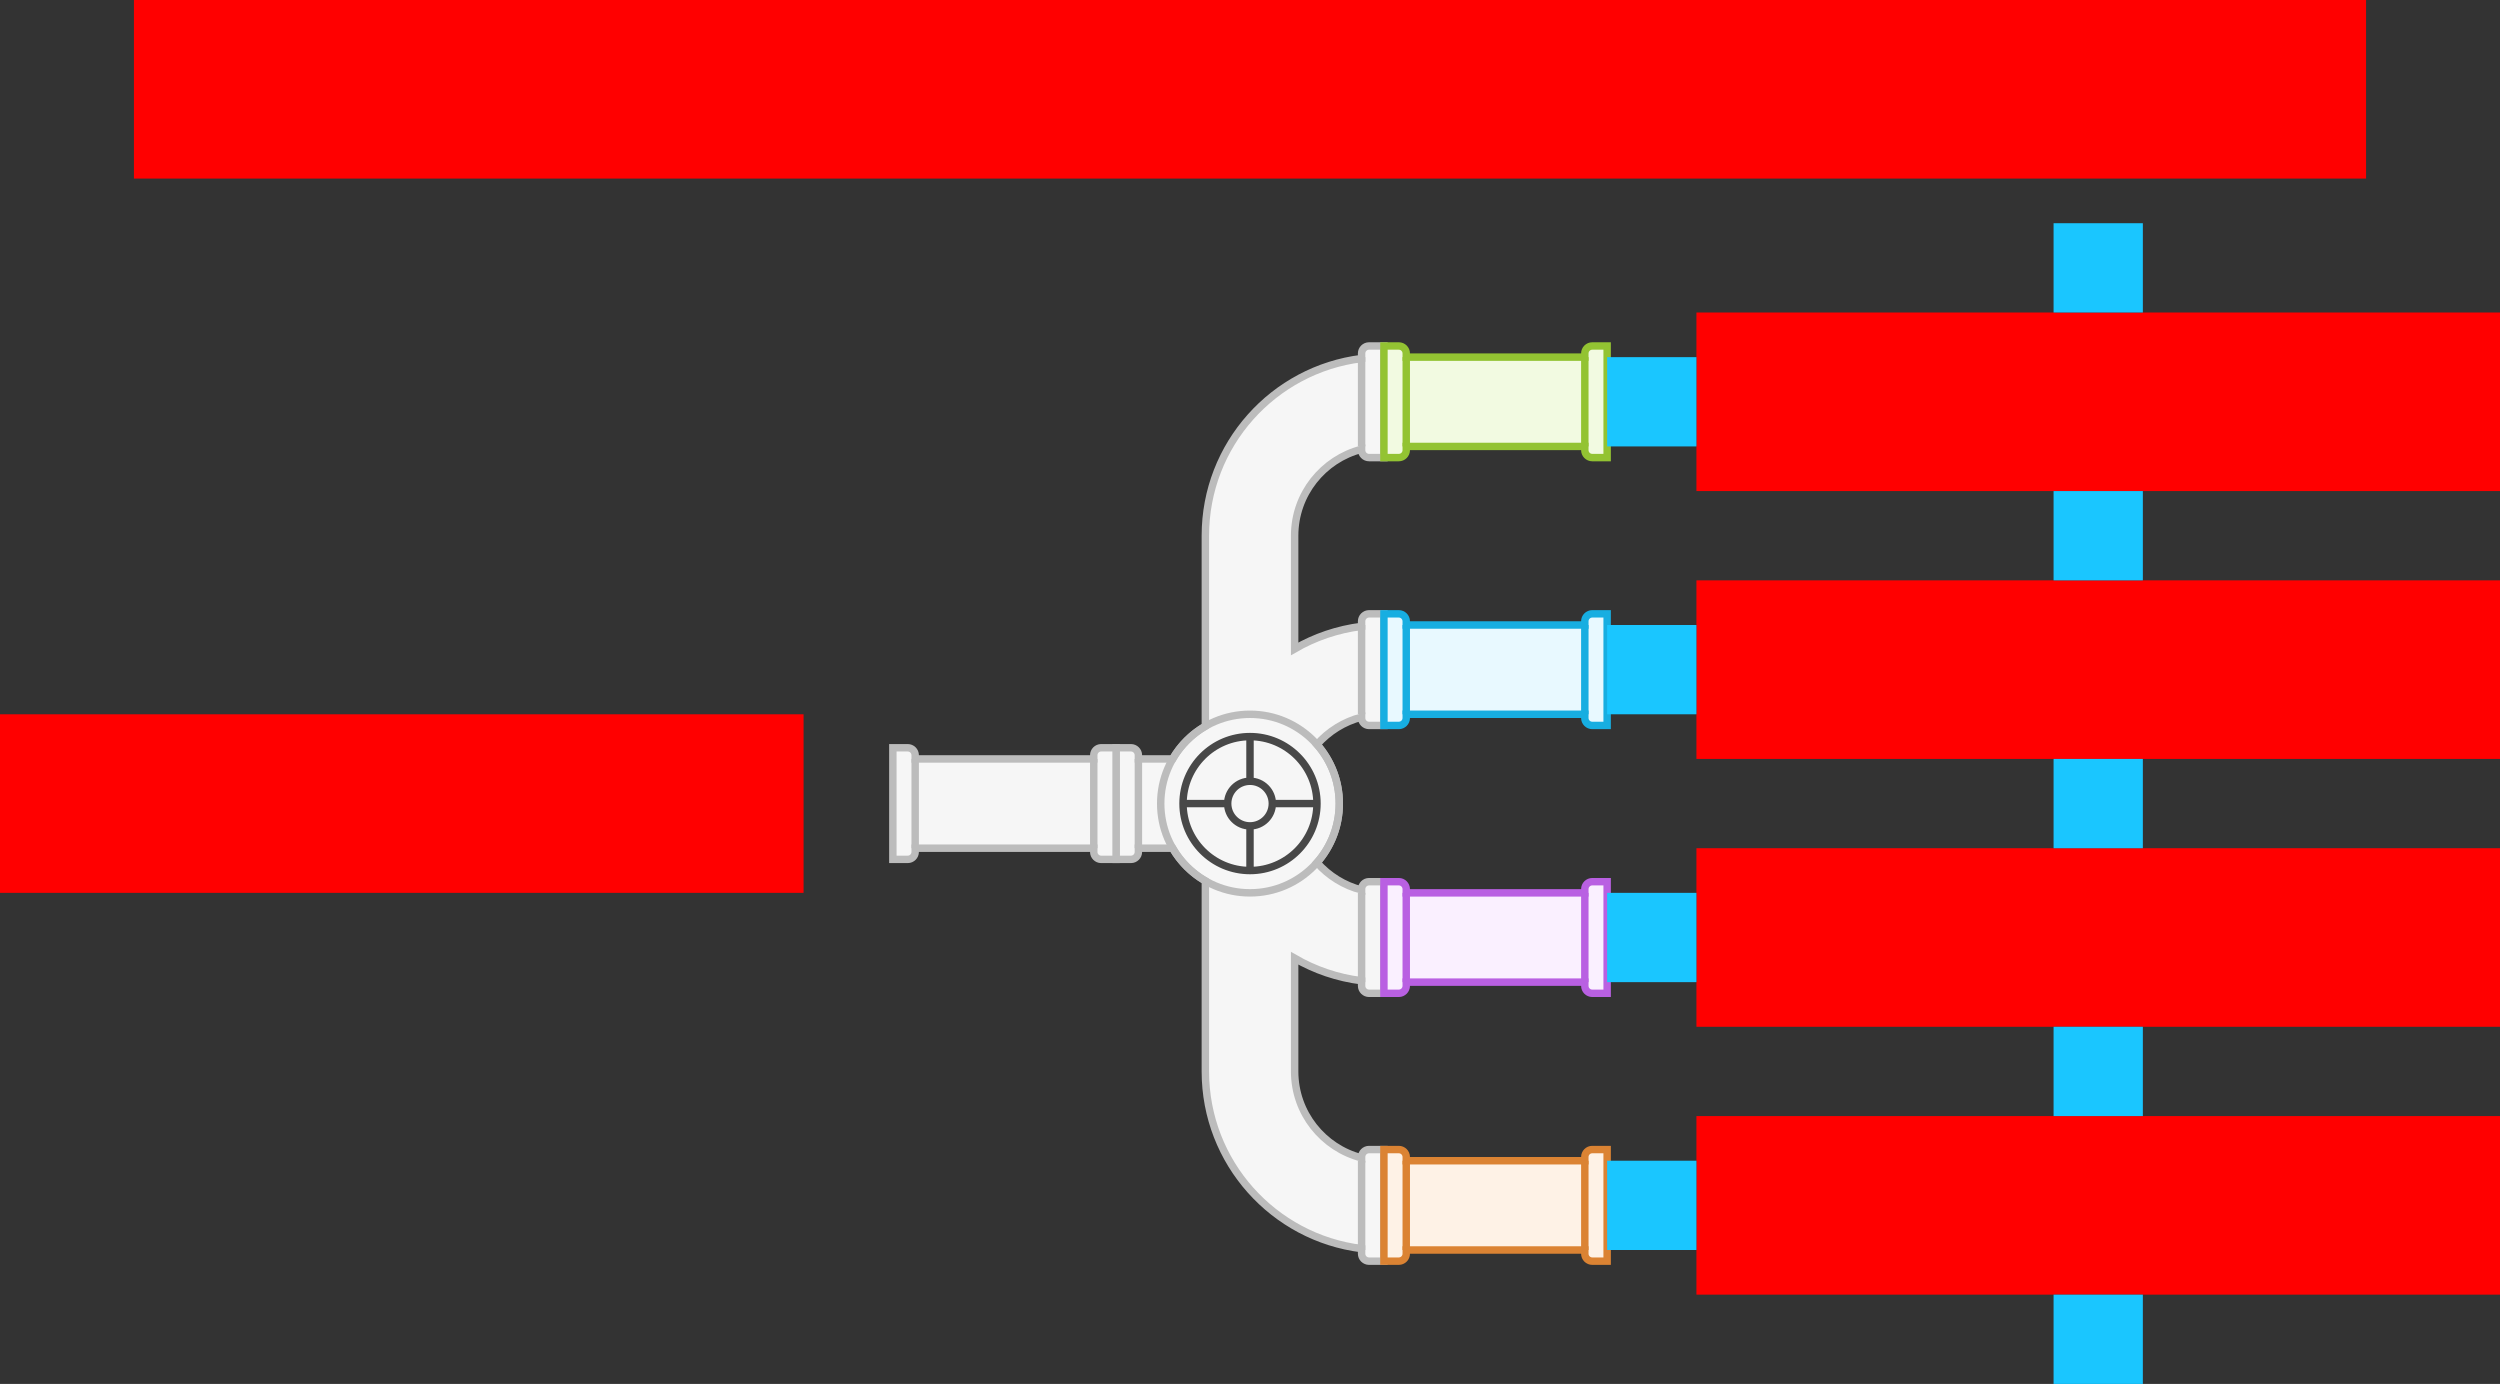 <svg xmlns="http://www.w3.org/2000/svg" width="672" height="372"><rect width="100%" height="100%" fill="#333333" stroke="none"/>    <g id="diverge-pipes-v1--family--4">        <g id="lines">            <g id="g-0">                <g id="cu">                    <g id="cu_1" >                        <path id="vector" transform="translate(300, 93)" fill="#f6f6f6" d="M66 2 C66 0.895 66.895 0 68 0 L72 0 L72 30 L68 30 C66.895 30 66 29.105 66 28 L66 27.756 C55.649 30.42 48 39.817 48 51 L48 81.421 C53.419 78.287 59.508 76.181 66 75.371 L66 74 C66 72.895 66.895 72 68 72 L72 72 L72 102 L68 102 C66.895 102 66 101.105 66 100 L66 99.756 C61.283 100.97 57.127 103.583 54 107.125 C57.734 111.356 60 116.913 60 123 C60 129.087 57.734 134.644 54 138.875 C57.127 142.417 61.283 145.03 66 146.244 L66 146 C66 144.895 66.895 144 68 144 L72 144 L72 174 L68 174 C66.895 174 66 173.105 66 172 L66 170.629 C59.508 169.819 53.419 167.713 48 164.578 L48 195 C48 206.183 55.649 215.58 66 218.244 L66 218 C66 216.895 66.895 216 68 216 L72 216 L72 246 L68 246 C66.895 246 66 245.105 66 244 L66 242.629 C42.322 239.676 24 219.478 24 195 L24 143.789 C20.357 141.682 17.318 138.644 15.211 135 L6 135 L6 136 C6 137.105 5.105 138 4 138 L0 138 L0 108 L4 108 C5.105 108 6 108.895 6 110 L6 111 L15.211 111 C17.318 107.356 20.357 104.318 24 102.211 L24 51 C24 26.522 42.322 6.324 66 3.371 L66 2 Z"></path>
                        <path id="vector_1" transform="translate(300, 93)" fill="none" stroke="#bcbcbc" stroke-width="2" stroke-linejoin="miter" stroke-linecap="none" stroke-miterlimit="4"  d="M 66 2 C 66 0.895 66.895 0 68 0 L 72 0 L 72 30 L 68 30 C 66.895 30 66 29.105 66 28 L 66 27.756 C 55.649 30.42 48 39.817 48 51 L 48 81.421 C 53.419 78.287 59.508 76.181 66 75.371 L 66 74 C 66 72.895 66.895 72 68 72 L 72 72 L 72 102 L 68 102 C 66.895 102 66 101.105 66 100 L 66 99.756 C 61.283 100.97 57.127 103.583 54 107.125 C 57.734 111.356 60 116.913 60 123 C 60 129.087 57.734 134.644 54 138.875 C 57.127 142.417 61.283 145.03 66 146.244 L 66 146 C 66 144.895 66.895 144 68 144 L 72 144 L 72 174 L 68 174 C 66.895 174 66 173.105 66 172 L 66 170.629 C 59.508 169.819 53.419 167.713 48 164.578 L 48 195 C 48 206.183 55.649 215.58 66 218.244 L 66 218 C 66 216.895 66.895 216 68 216 L 72 216 L 72 246 L 68 246 C 66.895 246 66 245.105 66 244 L 66 242.629 C 42.322 239.676 24 219.478 24 195 L 24 143.789 C 20.357 141.682 17.318 138.643 15.211 135 L 6 135 L 6 136 C 6 137.105 5.105 138 4 138 L 0 138 L 0 108 L 4 108 C 5.105 108 6 108.895 6 110 L 6 111 L 15.211 111 C 17.318 107.356 20.357 104.319 24 102.211 L 24 51 C 24 26.522 42.322 6.324 66 3.371 L 66 2 Z"></path></g>
                    <ellipse id="vector_2" stroke="#bcbcbc" fill="none" stroke-width="2" stroke-linejoin="miter"  transform="translate(312, 192)" cx="24" cy="24" rx="24" ry="24"></ellipse>
                    <path id="line" transform="translate(366, 168)" fill="none" stroke="#bcbcbc" stroke-width="2" stroke-linejoin="miter" stroke-linecap="none" stroke-miterlimit="4"  d="M 0 0 L 0 24"></path>
                    <path id="line_1" transform="translate(366, 96)" fill="none" stroke="#bcbcbc" stroke-width="2" stroke-linejoin="miter" stroke-linecap="none" stroke-miterlimit="4"  d="M 0 0 L 0 24"></path>
                    <path id="line_2" transform="translate(366, 312)" fill="none" stroke="#bcbcbc" stroke-width="2" stroke-linejoin="miter" stroke-linecap="none" stroke-miterlimit="4"  d="M 0 0 L 0 24"></path>
                    <path id="line_3" transform="matrix(-1, 0, 0, 1, 306, 204)" fill="none" stroke="#bcbcbc" stroke-width="2" stroke-linejoin="miter" stroke-linecap="none" stroke-miterlimit="4"  d="M 0 0 L 0 24"></path>
                    <path id="line_4" transform="translate(366, 240)" fill="none" stroke="#bcbcbc" stroke-width="2" stroke-linejoin="miter" stroke-linecap="none" stroke-miterlimit="4"  d="M 0 0 L 0 24"></path></g>
                <g id="cu_2">                    <g id="cu_3" >                        <path id="Union" transform="translate(240, 201)" fill="#f6f6f6" d="M54 2 C54 0.895 54.895 0 56 0 L60 0 L60 30 L56 30 C54.895 30 54 29.105 54 28 L54 27 L6 27 L6 28 C6 29.105 5.105 30 4 30 L0 30 L0 0 L4 0 C5.105 0 6 0.895 6 2 L6 3 L54 3 L54 2 Z"></path>
                        <path id="Union_1" transform="translate(240, 201)" fill="none" stroke="#bcbcbc" stroke-width="2" stroke-linejoin="miter" stroke-linecap="none" stroke-miterlimit="4"  d="M 54 2 C 54 0.895 54.895 0 56 0 L 60 0 L 60 30 L 56 30 C 54.895 30 54 29.105 54 28 L 54 27 L 6 27 L 6 28 C 6 29.105 5.105 30 4 30 L 0 30 L 0 0 L 4 0 C 5.105 0 6 0.895 6 2 L 6 3 L 54 3 L 54 2 Z"></path></g>
                    <path id="line_5" transform="matrix(-1, 0, 0, 1, 294, 204)" fill="none" stroke="#bcbcbc" stroke-width="2" stroke-linejoin="miter" stroke-linecap="none" stroke-miterlimit="4"  d="M 0 0 L 0 24"></path>
                    <path id="line_6" transform="matrix(-1, 0, 0, 1, 246, 204)" fill="none" stroke="#bcbcbc" stroke-width="2" stroke-linejoin="miter" stroke-linecap="none" stroke-miterlimit="4"  d="M 0 0 L 0 24"></path></g></g>
            <g id="g-4">                <g id="cu_4">                    <g id="cu_5" >                        <path id="Union_2" transform="translate(372, 309)" fill="#fef2e6" d="M60 30 L56 30 C54.895 30 54 29.105 54 28 L54 27 L6 27 L6 28 C6 29.105 5.105 30 4 30 L0 30 L0 0 L4 0 C5.105 0 6 0.895 6 2 L6 3 L54 3 L54 2 C54 0.895 54.895 0 56 0 L60 0 L60 30 Z"></path>
                        <path id="Union_3" transform="translate(372, 309)" fill="none" stroke="#db8333" stroke-width="2" stroke-linejoin="miter" stroke-linecap="none" stroke-miterlimit="4"  d="M 60 30 L 56 30 C 54.895 30 54 29.105 54 28 L 54 27 L 6 27 L 6 28 C 6 29.105 5.105 30 4 30 L 0 30 L 0 0 L 4 0 C 5.105 0 6 0.895 6 2 L 6 3 L 54 3 L 54 2 C 54 0.895 54.895 0 56 0 L 60 0 L 60 30 Z"></path></g>
                    <path id="line_7" transform="translate(378, 312)" fill="none" stroke="#db8333" stroke-width="2" stroke-linejoin="miter" stroke-linecap="none" stroke-miterlimit="4"  d="M 0 0 L 0 24"></path>
                    <path id="line_8" transform="translate(426, 312)" fill="none" stroke="#db8333" stroke-width="2" stroke-linejoin="miter" stroke-linecap="none" stroke-miterlimit="4"  d="M 0 0 L 0 24"></path></g></g>
            <g id="g-3">                <g id="cu_6">                    <g id="cu_7" >                        <path id="Union_4" transform="translate(372, 237)" fill="#faf0ff" d="M60 30 L56 30 C54.895 30 54 29.105 54 28 L54 27 L6 27 L6 28 C6 29.105 5.105 30 4 30 L0 30 L0 0 L4 0 C5.105 0 6 0.895 6 2 L6 3 L54 3 L54 2 C54 0.895 54.895 0 56 0 L60 0 L60 30 Z"></path>
                        <path id="Union_5" transform="translate(372, 237)" fill="none" stroke="#b960e2" stroke-width="2" stroke-linejoin="miter" stroke-linecap="none" stroke-miterlimit="4"  d="M 60 30 L 56 30 C 54.895 30 54 29.105 54 28 L 54 27 L 6 27 L 6 28 C 6 29.105 5.105 30 4 30 L 0 30 L 0 0 L 4 0 C 5.105 0 6 0.895 6 2 L 6 3 L 54 3 L 54 2 C 54 0.895 54.895 0 56 0 L 60 0 L 60 30 Z"></path></g>
                    <path id="line_9" transform="translate(378, 240)" fill="none" stroke="#b960e2" stroke-width="2" stroke-linejoin="miter" stroke-linecap="none" stroke-miterlimit="4"  d="M 0 0 L 0 24"></path>
                    <path id="line_10" transform="translate(426, 240)" fill="none" stroke="#b960e2" stroke-width="2" stroke-linejoin="miter" stroke-linecap="none" stroke-miterlimit="4"  d="M 0 0 L 0 24"></path></g></g>
            <g id="g-2">                <g id="cu_8">                    <g id="cu_9" >                        <path id="Union_6" transform="translate(372, 165)" fill="#e8f9ff" d="M60 30 L56 30 C54.895 30 54 29.105 54 28 L54 27 L6 27 L6 28 C6 29.105 5.105 30 4 30 L0 30 L0 0 L4 0 C5.105 0 6 0.895 6 2 L6 3 L54 3 L54 2 C54 0.895 54.895 0 56 0 L60 0 L60 30 Z"></path>
                        <path id="Union_7" transform="translate(372, 165)" fill="none" stroke="#17aee1" stroke-width="2" stroke-linejoin="miter" stroke-linecap="none" stroke-miterlimit="4"  d="M 60 30 L 56 30 C 54.895 30 54 29.105 54 28 L 54 27 L 6 27 L 6 28 C 6 29.105 5.105 30 4 30 L 0 30 L 0 0 L 4 0 C 5.105 0 6 0.895 6 2 L 6 3 L 54 3 L 54 2 C 54 0.895 54.895 0 56 0 L 60 0 L 60 30 Z"></path></g>
                    <path id="line_11" transform="translate(378, 168)" fill="none" stroke="#17aee1" stroke-width="2" stroke-linejoin="miter" stroke-linecap="none" stroke-miterlimit="4"  d="M 0 0 L 0 24"></path>
                    <path id="line_12" transform="translate(426, 168)" fill="none" stroke="#17aee1" stroke-width="2" stroke-linejoin="miter" stroke-linecap="none" stroke-miterlimit="4"  d="M 0 0 L 0 24"></path></g></g>
            <g id="g-1">                <g id="cu_10">                    <g id="cu_11" >                        <path id="Union_8" transform="translate(372, 93)" fill="#f2fae1" d="M60 30 L56 30 C54.895 30 54 29.105 54 28 L54 27 L6 27 L6 28 C6 29.105 5.105 30 4 30 L0 30 L0 0 L4 0 C5.105 0 6 0.895 6 2 L6 3 L54 3 L54 2 C54 0.895 54.895 0 56 0 L60 0 L60 30 Z"></path>
                        <path id="Union_9" transform="translate(372, 93)" fill="none" stroke="#93c332" stroke-width="2" stroke-linejoin="miter" stroke-linecap="none" stroke-miterlimit="4"  d="M 60 30 L 56 30 C 54.895 30 54 29.105 54 28 L 54 27 L 6 27 L 6 28 C 6 29.105 5.105 30 4 30 L 0 30 L 0 0 L 4 0 C 5.105 0 6 0.895 6 2 L 6 3 L 54 3 L 54 2 C 54 0.895 54.895 0 56 0 L 60 0 L 60 30 Z"></path></g>
                    <path id="line_13" transform="translate(378, 96)" fill="none" stroke="#93c332" stroke-width="2" stroke-linejoin="miter" stroke-linecap="none" stroke-miterlimit="4"  d="M 0 0 L 0 24"></path>
                    <path id="line_14" transform="translate(426, 96)" fill="none" stroke="#93c332" stroke-width="2" stroke-linejoin="miter" stroke-linecap="none" stroke-miterlimit="4"  d="M 0 0 L 0 24"></path></g></g>
            <g id="cu_12">                <path id="Vector" transform="translate(318, 198)" fill="none" stroke="#484848" stroke-width="2" stroke-linejoin="miter" stroke-linecap="none" stroke-miterlimit="4"  d="M 36 18 C 36 27.941 27.941 36 18 36 C 8.059 36 0 27.941 0 18 C 0 8.059 8.059 0 18 0 C 27.941 0 36 8.059 36 18 Z M 24 18 C 24 21.314 21.314 24 18 24 C 14.686 24 12 21.314 12 18 C 12 14.686 14.686 12 18 12 C 21.314 12 24 14.686 24 18 Z M 18 36 L 18 24 M 36 18 L 24 18 M 0 18 L 12 18 M 18 0 L 18 12"></path></g></g>
        <path id="tx-lc-4" transform="matrix(1, -6.079792722388024e-17, 5.068409575331278e-17, 1, 456, 300)" fill="#ff00001a" d="M0 0 L216 0 L216 48 L0 48 L0 0 Z"></path>
        <path id="tx-lc-3" transform="matrix(1, -6.079792722388024e-17, 5.068409575331278e-17, 1, 456, 228)" fill="#ff00001a" d="M0 0 L216 0 L216 48 L0 48 L0 0 Z"></path>
        <path id="tx-lc-2" transform="matrix(1, -6.079792722388024e-17, 5.068409575331278e-17, 1, 456, 156)" fill="#ff00001a" d="M0 0 L216 0 L216 48 L0 48 L0 0 Z"></path>
        <path id="tx-lc-1" transform="translate(456, 84)" fill="#ff00001a" d="M0 0 L216 0 L216 48 L0 48 L0 0 Z"></path>
        <path id="tx-rc-start" transform="translate(0, 192)" fill="#ff00001a" d="M0 0 L216 0 L216 48 L0 48 L0 0 Z"></path>
        <rect id="bt-cc-remove-4" fill="#1ac6ff33" transform="matrix(1, -5.551115123125783e-17, 5.551115123125783e-17, 1, 432, 312)" width="24" height="24" rx="0" ry="0"></rect>
        <rect id="bt-cc-remove-3" fill="#1ac6ff33" transform="matrix(1, -5.551115123125783e-17, 5.551115123125783e-17, 1, 432, 240)" width="24" height="24" rx="0" ry="0"></rect>
        <rect id="bt-cc-remove-2" fill="#1ac6ff33" transform="matrix(1, -5.551115123125783e-17, 5.551115123125783e-17, 1, 432, 168)" width="24" height="24" rx="0" ry="0"></rect>
        <rect id="bt-cc-remove-1" fill="#1ac6ff33" transform="matrix(1, -5.551115123125783e-17, 5.551115123125783e-17, 1, 432, 96)" width="24" height="24" rx="0" ry="0"></rect>
        <rect id="bt-cc-add-5" fill="#1ac6ff33" transform="matrix(1, -5.551115123125783e-17, 5.551115123125783e-17, 1, 552, 348)" width="24" height="24" rx="0" ry="0"></rect>
        <rect id="bt-cc-add-4" fill="#1ac6ff33" transform="matrix(1, -5.551115123125783e-17, 5.551115123125783e-17, 1, 552, 276)" width="24" height="24" rx="0" ry="0"></rect>
        <rect id="bt-cc-add-3" fill="#1ac6ff33" transform="matrix(1, -5.551115123125783e-17, 5.551115123125783e-17, 1, 552, 204)" width="24" height="24" rx="0" ry="0"></rect>
        <rect id="bt-cc-add-2" fill="#1ac6ff33" transform="matrix(1, -5.551115123125783e-17, 5.551115123125783e-17, 1, 552, 132)" width="24" height="24" rx="0" ry="0"></rect>
        <rect id="bt-cc-add-1" fill="#1ac6ff33" transform="matrix(1, -5.551115123125783e-17, 5.551115123125783e-17, 1, 552, 60)" width="24" height="24" rx="0" ry="0"></rect>
        <path id="tx-cb-title" transform="matrix(1, -1.6081230200044232e-16, 1.6081230200044232e-16, 1, 36, 0)" fill="#ff00001a" d="M0 0 L600 0 L600 48 L0 48 L0 0 Z"></path></g></svg>